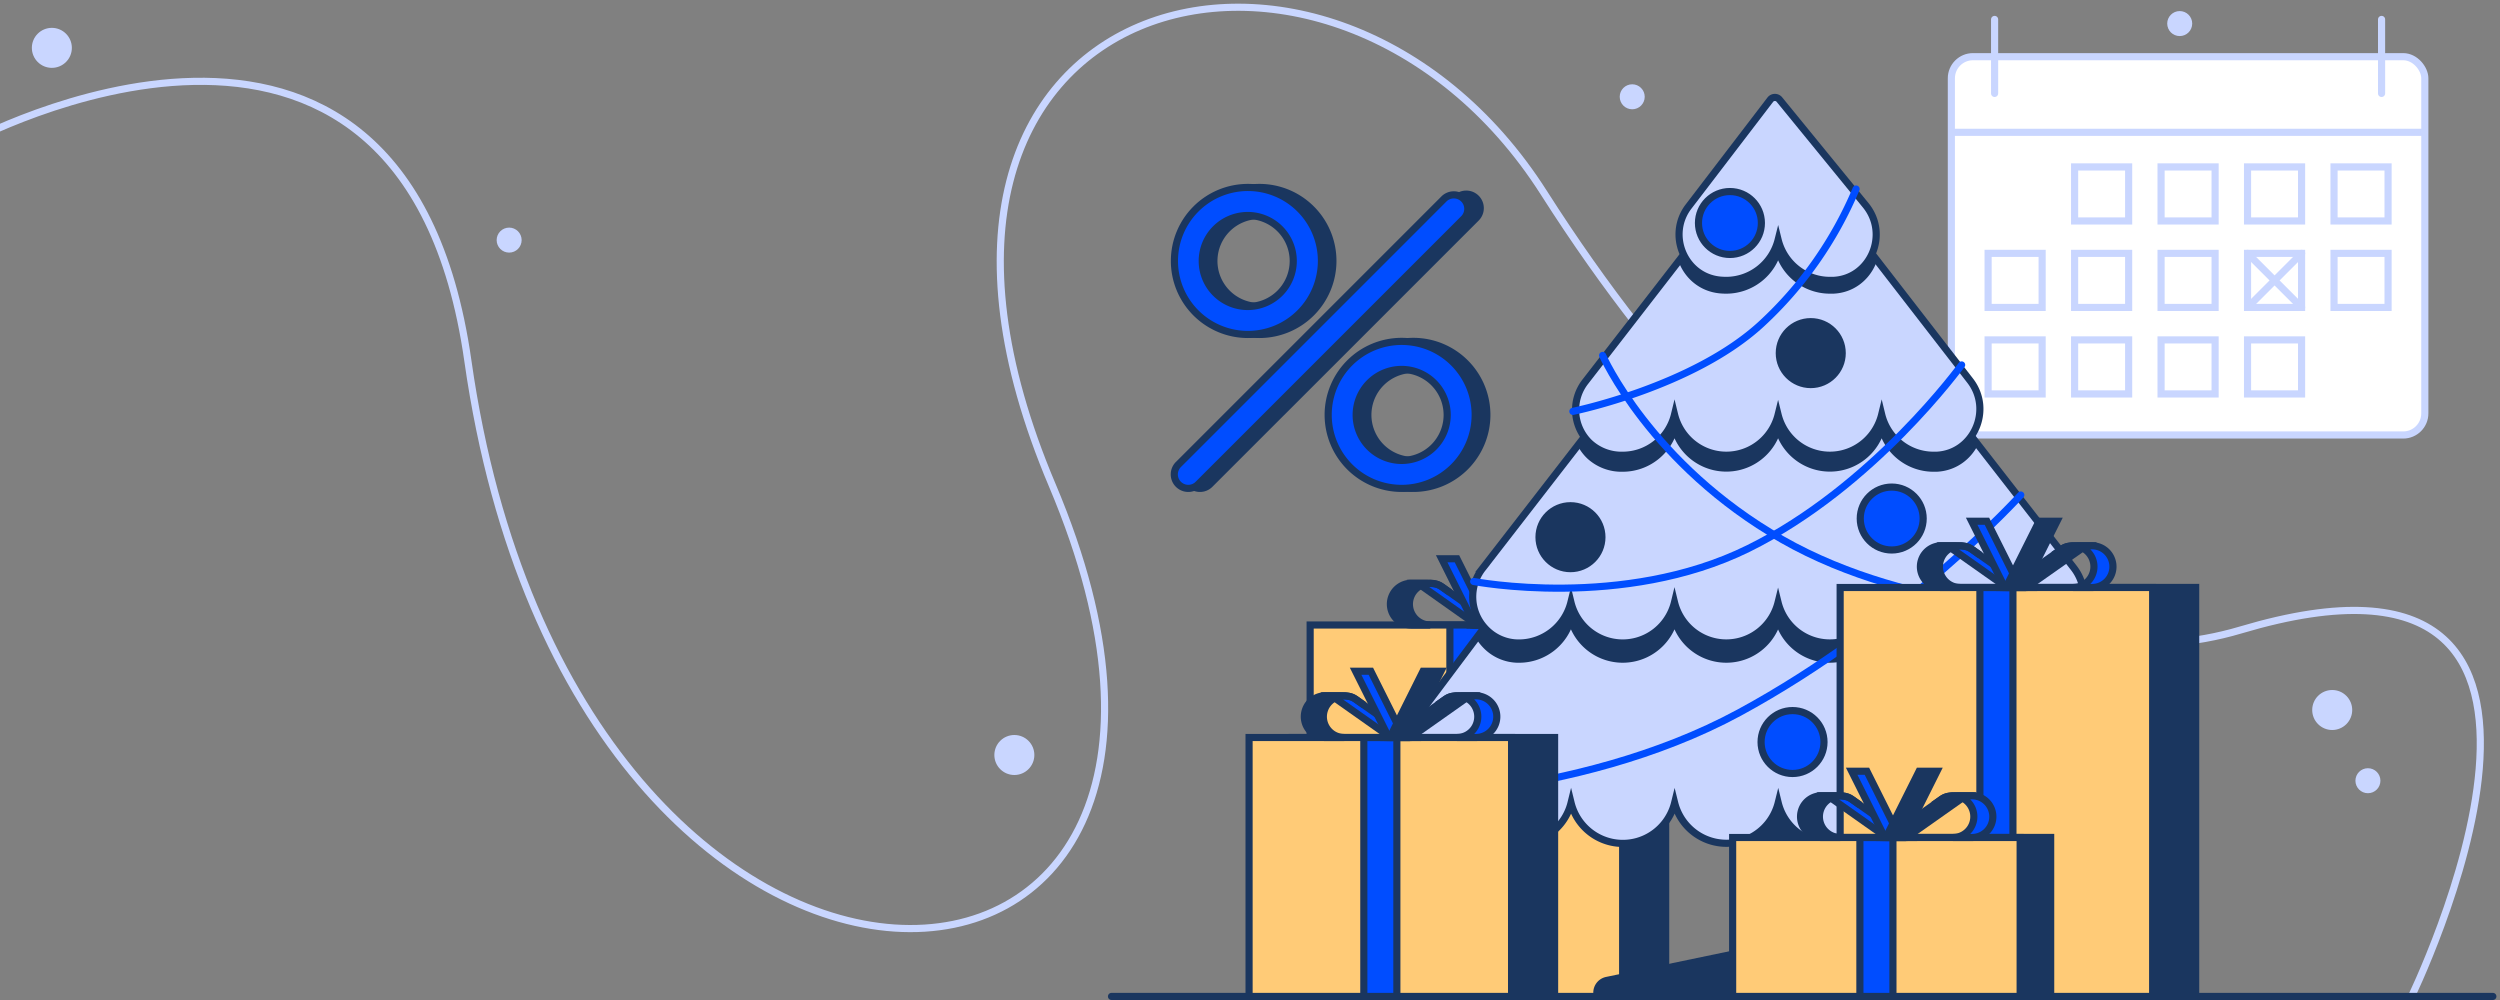<svg xmlns="http://www.w3.org/2000/svg" xmlns:xlink="http://www.w3.org/1999/xlink" width="700" height="280" viewBox="0 0 700 280"><rect x="0" y="0" width="700" height="280" fill="#808080" stroke="none"/><defs><style>.a,.e,.m,.q,.w{fill:none;}.b,.j{fill:#ffcb77;}.b,.c,.i,.l,.m,.u,.v,.w{stroke:#1a365f;}.b,.c,.e,.g,.h,.i,.l,.m,.q,.u,.v,.w{stroke-miterlimit:10;stroke-width:2px;}.c,.f{fill:#c9d6ff;}.d{clip-path:url(#a);}.e,.g,.h{stroke:#c9d6ff;}.g,.h{fill:#fff;}.h,.q,.u,.v,.w{stroke-linecap:round;}.i,.u{fill:#1a365f;}.k{clip-path:url(#b);}.l,.v{fill:#004dff;}.n{clip-path:url(#c);}.o{clip-path:url(#d);}.p{clip-path:url(#e);}.q{stroke:#004dff;}.r{clip-path:url(#f);}.s{clip-path:url(#g);}.t{clip-path:url(#h);}</style><clipPath id="a"><rect class="a" width="700" height="280"/></clipPath><clipPath id="b"><rect class="b" x="366.84" y="175" width="87.5" height="105"/></clipPath><clipPath id="c"><path class="c" d="M567.22,159.65H427.62L386,215.18c-6.2,8.27-.91,20.38,9.4,21,.32,0,.64,0,1,0a14.93,14.93,0,0,0,14.5-11.4,14.93,14.93,0,0,0,29,0,14.93,14.93,0,0,0,29,0,14.94,14.94,0,0,0,29,0,14.93,14.93,0,0,0,29,0,14.93,14.93,0,0,0,29,0,14.93,14.93,0,0,0,29,0,14.93,14.93,0,0,0,14.51,11.4l.87,0c10.38-.6,15.64-12.88,9.33-21.13Z"/></clipPath><clipPath id="d"><path class="c" d="M549.43,118.86l-51.21-18.13h-.68l-51.22,18.13-31.2,40.28a12.9,12.9,0,0,0,.64,16.7,12.72,12.72,0,0,0,9.59,4.2,15,15,0,0,0,14.51-11.41,14.92,14.92,0,0,0,29,0,14.93,14.93,0,0,0,29,.05,14.93,14.93,0,0,0,29-.05,14.92,14.92,0,0,0,29,0A15,15,0,0,0,570.4,180l.86,0c10.42-.47,15.79-12.75,9.4-21Z"/></clipPath><clipPath id="e"><path class="c" d="M551.62,106.56,520.43,66.28h-45.1L443.94,106.8A12.82,12.82,0,0,0,445.09,124a13.15,13.15,0,0,0,9.28,3.47,14.93,14.93,0,0,0,14.5-11.41,14.93,14.93,0,0,0,29,.06,14.93,14.93,0,0,0,29-.06,14.93,14.93,0,0,0,14.51,11.41l.86,0C552.61,127,558,114.76,551.62,106.56Z"/></clipPath><clipPath id="f"><rect class="b" x="349.74" y="206.5" width="73.5" height="73.5"/></clipPath><clipPath id="g"><rect class="b" x="515.24" y="164.5" width="87.5" height="115.5"/></clipPath><clipPath id="h"><rect class="b" x="485.14" y="234.5" width="80.5" height="45.5"/></clipPath></defs><g class="d"><path class="e" d="M674.75,280s67.6-137.9-47.39-103.6c-52,15.5-125.5-13.31-195.13-122.5C373-39,235.25-4.37,294.61,135.8,365,302,161,312,131,101,112.91-26.23-9,40-9,40"/><circle class="f" cx="457.02" cy="27.1" r="3.5"/><circle class="f" cx="610.32" cy="6.6" r="3.5"/><circle class="f" cx="142.56" cy="67.23" r="3.5"/><circle class="f" cx="284.02" cy="211.4" r="5.6"/><circle class="f" cx="14.52" cy="13.4" r="5.6"/><circle class="f" cx="653.02" cy="198.8" r="5.6"/><circle class="f" cx="663.02" cy="218.6" r="3.5"/><rect class="g" x="546.38" y="15.87" width="132.57" height="105.93" rx="6.05"/><line class="e" x1="546.38" y1="37.05" x2="678.95" y2="37.05"/><line class="h" x1="666.84" y1="26.16" x2="666.84" y2="5.44"/><line class="h" x1="558.49" y1="26.16" x2="558.49" y2="5.44"/><rect class="h" x="629.31" y="95.17" width="15.13" height="15.13"/><rect class="h" x="605.1" y="95.17" width="15.13" height="15.13"/><rect class="h" x="580.89" y="95.17" width="15.13" height="15.13"/><rect class="h" x="556.67" y="95.17" width="15.13" height="15.13"/><rect class="h" x="653.53" y="70.95" width="15.13" height="15.13"/><rect class="h" x="629.31" y="70.95" width="15.13" height="15.13"/><rect class="h" x="605.1" y="70.95" width="15.13" height="15.13"/><rect class="h" x="580.89" y="70.95" width="15.13" height="15.13"/><rect class="h" x="556.67" y="70.95" width="15.13" height="15.13"/><rect class="h" x="653.53" y="46.74" width="15.13" height="15.13"/><rect class="h" x="629.31" y="46.74" width="15.13" height="15.13"/><rect class="h" x="605.1" y="46.74" width="15.13" height="15.13"/><rect class="h" x="580.89" y="46.74" width="15.13" height="15.13"/><line class="h" x1="629.31" y1="86.09" x2="644.45" y2="70.95"/><line class="h" x1="644.45" y1="86.09" x2="629.31" y2="70.95"/><rect class="i" x="392.89" y="174.98" width="73.5" height="105.02"/><rect class="j" x="366.84" y="175" width="87.5" height="105"/><g class="k"><rect class="l" x="405.97" y="164.5" width="9.25" height="115.5"/></g><rect class="m" x="366.84" y="175" width="87.5" height="105"/><path class="i" d="M413.67,175s13.22-9.31,15.41-10.87c.89-.64,1.95-.81,4.25-.81h2.23L419,175Z"/><path class="l" d="M426.57,165.87l2.09-1.48a5.84,5.84,0,0,1,8.88,2.82h0A5.84,5.84,0,0,1,432,175h5.33a5.83,5.83,0,0,0,5.5-7.79h0a5.83,5.83,0,0,0-5.63-3.89h-5.17"/><path class="l" d="M418.85,175s-13.23-9.31-15.41-10.87c-.9-.64-2-.81-4.25-.81H397L413.51,175Z"/><path class="i" d="M405.94,165.87l-2.08-1.48a5.85,5.85,0,0,0-8.89,2.82h0a5.84,5.84,0,0,0,5.51,7.79h-5.32a5.84,5.84,0,0,1-5.51-7.79h0a5.84,5.84,0,0,1,5.63-3.89h5.18"/><polygon class="l" points="403.67 156.45 407.94 156.45 417.21 175 412.94 175 403.67 156.45"/><polygon class="i" points="427.55 156.45 422.54 156.45 413.26 175 418.27 175 427.55 156.45"/><rect class="i" x="491.15" y="221.2" width="13.37" height="51.8"/><path class="i" d="M497.52,264.6l-47.62,9.92a3.5,3.5,0,0,0-2.78,3.43v1.35h100.8V278a3.51,3.51,0,0,0-2.79-3.43Z"/><path class="f" d="M567.22,159.65H427.62L386,215.18c-6.2,8.27-.91,20.38,9.4,21,.32,0,.64,0,1,0a14.93,14.93,0,0,0,14.5-11.4,14.93,14.93,0,0,0,29,0,14.93,14.93,0,0,0,29,0,14.94,14.94,0,0,0,29,0,14.93,14.93,0,0,0,29,0,14.93,14.93,0,0,0,29,0,14.93,14.93,0,0,0,29,0,14.93,14.93,0,0,0,14.51,11.4l.87,0c10.38-.6,15.64-12.88,9.33-21.13Z"/><g class="n"><path class="i" d="M549.43,123.39l-51.21-18.13h-.68l-51.22,18.13-31.2,40.28a12.9,12.9,0,0,0,.64,16.7,12.68,12.68,0,0,0,9.59,4.2,14.94,14.94,0,0,0,14.51-11.41,14.92,14.92,0,0,0,29,0,14.93,14.93,0,0,0,29,.06,14.93,14.93,0,0,0,29-.06,14.92,14.92,0,0,0,29,0,15,15,0,0,0,14.51,11.41l.86,0c10.42-.47,15.79-12.74,9.4-21Z"/></g><path class="m" d="M567.22,159.65H427.62L386,215.18c-6.2,8.27-.91,20.38,9.4,21,.32,0,.64,0,1,0a14.93,14.93,0,0,0,14.5-11.4,14.93,14.93,0,0,0,29,0,14.93,14.93,0,0,0,29,0,14.94,14.94,0,0,0,29,0,14.93,14.93,0,0,0,29,0,14.93,14.93,0,0,0,29,0,14.93,14.93,0,0,0,29,0,14.93,14.93,0,0,0,14.51,11.4l.87,0c10.38-.6,15.64-12.88,9.33-21.13Z"/><path class="f" d="M549.43,118.86l-51.21-18.13h-.68l-51.22,18.13-31.2,40.28a12.9,12.9,0,0,0,.64,16.7,12.72,12.72,0,0,0,9.59,4.2,15,15,0,0,0,14.51-11.41,14.92,14.92,0,0,0,29,0,14.93,14.93,0,0,0,29,.05,14.93,14.93,0,0,0,29-.05,14.92,14.92,0,0,0,29,0A15,15,0,0,0,570.4,180l.86,0c10.42-.47,15.79-12.75,9.4-21Z"/><g class="o"><path class="i" d="M551.62,110.18,520.43,69.91h-45.1l-31.39,40.52a12.81,12.81,0,0,0,1.15,17.18,13.15,13.15,0,0,0,9.28,3.48,14.94,14.94,0,0,0,14.5-11.41,14.93,14.93,0,0,0,29,0,14.93,14.93,0,0,0,29,0,14.94,14.94,0,0,0,14.51,11.41l.86,0C552.61,130.6,558,118.39,551.62,110.18Z"/></g><path class="m" d="M549.43,118.86l-51.21-18.13h-.68l-51.22,18.13-31.2,40.28a12.9,12.9,0,0,0,.64,16.7,12.72,12.72,0,0,0,9.59,4.2,15,15,0,0,0,14.51-11.41,14.92,14.92,0,0,0,29,0,14.93,14.93,0,0,0,29,.05,14.93,14.93,0,0,0,29-.05,14.92,14.92,0,0,0,29,0A15,15,0,0,0,570.4,180l.86,0c10.42-.47,15.79-12.75,9.4-21Z"/><path class="f" d="M551.62,106.56,520.43,66.28h-45.1L443.94,106.8A12.82,12.82,0,0,0,445.09,124a13.15,13.15,0,0,0,9.28,3.47,14.93,14.93,0,0,0,14.5-11.41,14.93,14.93,0,0,0,29,.06,14.93,14.93,0,0,0,29-.06,14.93,14.93,0,0,0,14.51,11.41l.86,0C552.61,127,558,114.76,551.62,106.56Z"/><g class="p"><path class="i" d="M498.25,30.62a1.63,1.63,0,0,0-2.56,0L472.8,60.55c-6.06,7.92-1.2,19.58,8.73,20.59a18.34,18.34,0,0,0,1.85.09,15,15,0,0,0,14.5-11.36,14.94,14.94,0,0,0,14.49,11.36l.92,0c10.44-.45,15.74-12.85,9.13-21Z"/></g><path class="m" d="M551.62,106.56,520.43,66.28h-45.1L443.94,106.8A12.82,12.82,0,0,0,445.09,124a13.15,13.15,0,0,0,9.28,3.47,14.93,14.93,0,0,0,14.5-11.41,14.93,14.93,0,0,0,29,.06,14.93,14.93,0,0,0,29-.06,14.93,14.93,0,0,0,14.51,11.41l.86,0C552.61,127,558,114.76,551.62,106.56Z"/><path class="c" d="M498.25,27.9a1.63,1.63,0,0,0-2.56,0L472.8,57.83c-6.06,7.92-1.2,19.58,8.73,20.59a18.34,18.34,0,0,0,1.85.09,15,15,0,0,0,14.5-11.36,14.94,14.94,0,0,0,14.49,11.36l.92,0c10.44-.44,15.74-12.85,9.13-21Z"/><path class="q" d="M519.7,52.93a108.53,108.53,0,0,1-26.51,37.78c-19.09,17.62-52.78,24.47-52.78,24.47"/><path class="q" d="M448.73,99.52S462.16,130,499,151.06s84,20.39,84,20.39"/><path class="q" d="M565.82,138.6s-32.48,35.8-78.8,60.91-104.34,24.14-104.34,24.14"/><path class="q" d="M549.26,102.18s-24.67,34.12-59.74,51.41-76.9,9.22-76.9,9.22"/><circle class="i" cx="507.01" cy="98.87" r="8.81"/><circle class="l" cx="529.68" cy="145.19" r="8.81"/><circle class="i" cx="439.73" cy="150.41" r="8.81"/><circle class="l" cx="484.38" cy="62.44" r="8.81"/><circle class="l" cx="501.91" cy="207.77" r="8.81"/><rect class="i" x="361.79" y="206.5" width="73.5" height="73.5"/><rect class="j" x="349.74" y="206.5" width="73.5" height="73.5"/><g class="r"><rect class="l" x="381.87" y="206.5" width="9.25" height="73.5"/></g><rect class="m" x="349.74" y="206.5" width="73.5" height="73.5"/><path class="i" d="M389.57,206.5s13.22-9.31,15.41-10.87c.89-.64,1.95-.81,4.25-.81h2.23L394.91,206.5Z"/><path class="l" d="M402.47,197.37l2.09-1.48a5.84,5.84,0,0,1,8.88,2.82h0a5.83,5.83,0,0,1-5.5,7.79h5.32a5.84,5.84,0,0,0,5.51-7.79h0a5.85,5.85,0,0,0-5.64-3.89H408"/><path class="l" d="M394.75,206.5s-13.22-9.31-15.41-10.87c-.9-.64-1.95-.81-4.25-.81h-2.23l16.55,11.68Z"/><path class="i" d="M381.85,197.37l-2.09-1.48a5.84,5.84,0,0,0-8.88,2.82h0a5.83,5.83,0,0,0,5.5,7.79h-5.32a5.84,5.84,0,0,1-5.51-7.79h0a5.84,5.84,0,0,1,5.63-3.89h5.18"/><polygon class="l" points="379.57 187.95 383.84 187.95 393.12 206.5 388.85 206.5 379.57 187.95"/><polygon class="i" points="403.45 187.95 398.44 187.95 389.17 206.5 394.17 206.5 403.45 187.95"/><rect class="i" x="541.29" y="164.48" width="73.5" height="115.52"/><rect class="j" x="515.24" y="164.5" width="87.5" height="115.5"/><g class="s"><rect class="l" x="554.37" y="164.5" width="9.25" height="115.5"/></g><rect class="m" x="515.24" y="164.5" width="87.5" height="115.5"/><path class="i" d="M562.07,164.5s13.22-9.31,15.41-10.87c.89-.64,1.95-.81,4.25-.81H584L567.4,164.5Z"/><path class="l" d="M575,155.37l2.09-1.48a5.84,5.84,0,0,1,8.88,2.82h0a5.84,5.84,0,0,1-5.51,7.79h5.33a5.83,5.83,0,0,0,5.5-7.79h0a5.83,5.83,0,0,0-5.63-3.89h-5.17"/><path class="l" d="M567.25,164.5s-13.23-9.31-15.41-10.87c-.9-.64-2-.81-4.25-.81h-2.23l16.55,11.68Z"/><path class="i" d="M554.34,155.37l-2.08-1.48a5.85,5.85,0,0,0-8.89,2.82h0a5.84,5.84,0,0,0,5.51,7.79h-5.32a5.84,5.84,0,0,1-5.51-7.79h0a5.84,5.84,0,0,1,5.63-3.89h5.18"/><polygon class="l" points="552.07 145.95 556.34 145.95 565.62 164.5 561.35 164.5 552.07 145.95"/><polygon class="i" points="575.95 145.95 570.94 145.95 561.66 164.5 566.67 164.5 575.95 145.95"/><rect class="i" x="514.69" y="234.48" width="59.5" height="45.52"/><rect class="j" x="485.14" y="234.5" width="80.5" height="45.5"/><g class="t"><rect class="l" x="520.77" y="234.5" width="9.25" height="45.5"/></g><rect class="m" x="485.14" y="234.5" width="80.5" height="45.5"/><path class="i" d="M528.47,234.5s13.22-9.31,15.41-10.87c.89-.64,2-.81,4.25-.81h2.23L533.8,234.5Z"/><path class="l" d="M541.37,225.37l2.09-1.48a5.84,5.84,0,0,1,8.88,2.82h0a5.84,5.84,0,0,1-5.51,7.79h5.33a5.83,5.83,0,0,0,5.5-7.79h0a5.83,5.83,0,0,0-5.63-3.89h-5.17"/><path class="l" d="M533.65,234.5s-13.23-9.31-15.41-10.87c-.9-.64-2-.81-4.25-.81h-2.23l16.55,11.68Z"/><path class="i" d="M520.74,225.37l-2.08-1.48a5.85,5.85,0,0,0-8.89,2.82h0a5.84,5.84,0,0,0,5.51,7.79H510a5.84,5.84,0,0,1-5.51-7.79h0a5.84,5.84,0,0,1,5.63-3.89h5.18"/><polygon class="l" points="518.47 215.95 522.74 215.95 532.01 234.5 527.75 234.5 518.47 215.95"/><polygon class="i" points="542.35 215.95 537.34 215.95 528.06 234.5 533.07 234.5 542.35 215.95"/><path class="u" d="M395.74,136.75a20.58,20.58,0,1,1,20.58-20.57A20.6,20.6,0,0,1,395.74,136.75Zm0-33.31a12.74,12.74,0,1,0,12.74,12.74A12.75,12.75,0,0,0,395.74,103.44Z"/><path class="u" d="M352.64,93.65a20.58,20.58,0,1,1,20.57-20.58A20.6,20.6,0,0,1,352.64,93.65Zm0-33.31a12.74,12.74,0,1,0,12.73,12.73A12.75,12.75,0,0,0,352.64,60.34Z"/><path class="u" d="M336,136.75a3.92,3.92,0,0,1-2.78-6.69l74.46-74.45a3.92,3.92,0,1,1,5.54,5.54L338.76,135.6A3.9,3.9,0,0,1,336,136.75Z"/><path class="v" d="M392.48,136.75a20.58,20.58,0,1,1,20.57-20.57A20.59,20.59,0,0,1,392.48,136.75Zm0-33.31a12.74,12.74,0,1,0,12.73,12.74A12.75,12.75,0,0,0,392.48,103.44Z"/><path class="v" d="M349.37,93.65A20.58,20.58,0,1,1,370,73.07,20.6,20.6,0,0,1,349.37,93.65Zm0-33.31a12.74,12.74,0,1,0,12.74,12.73A12.74,12.74,0,0,0,349.37,60.34Z"/><path class="v" d="M332.72,136.75a3.92,3.92,0,0,1-2.77-6.69L404.4,55.61a3.92,3.92,0,0,1,5.54,5.54L335.49,135.6A3.88,3.88,0,0,1,332.72,136.75Z"/><line class="w" x1="311.22" y1="279" x2="698" y2="279"/></g></svg>